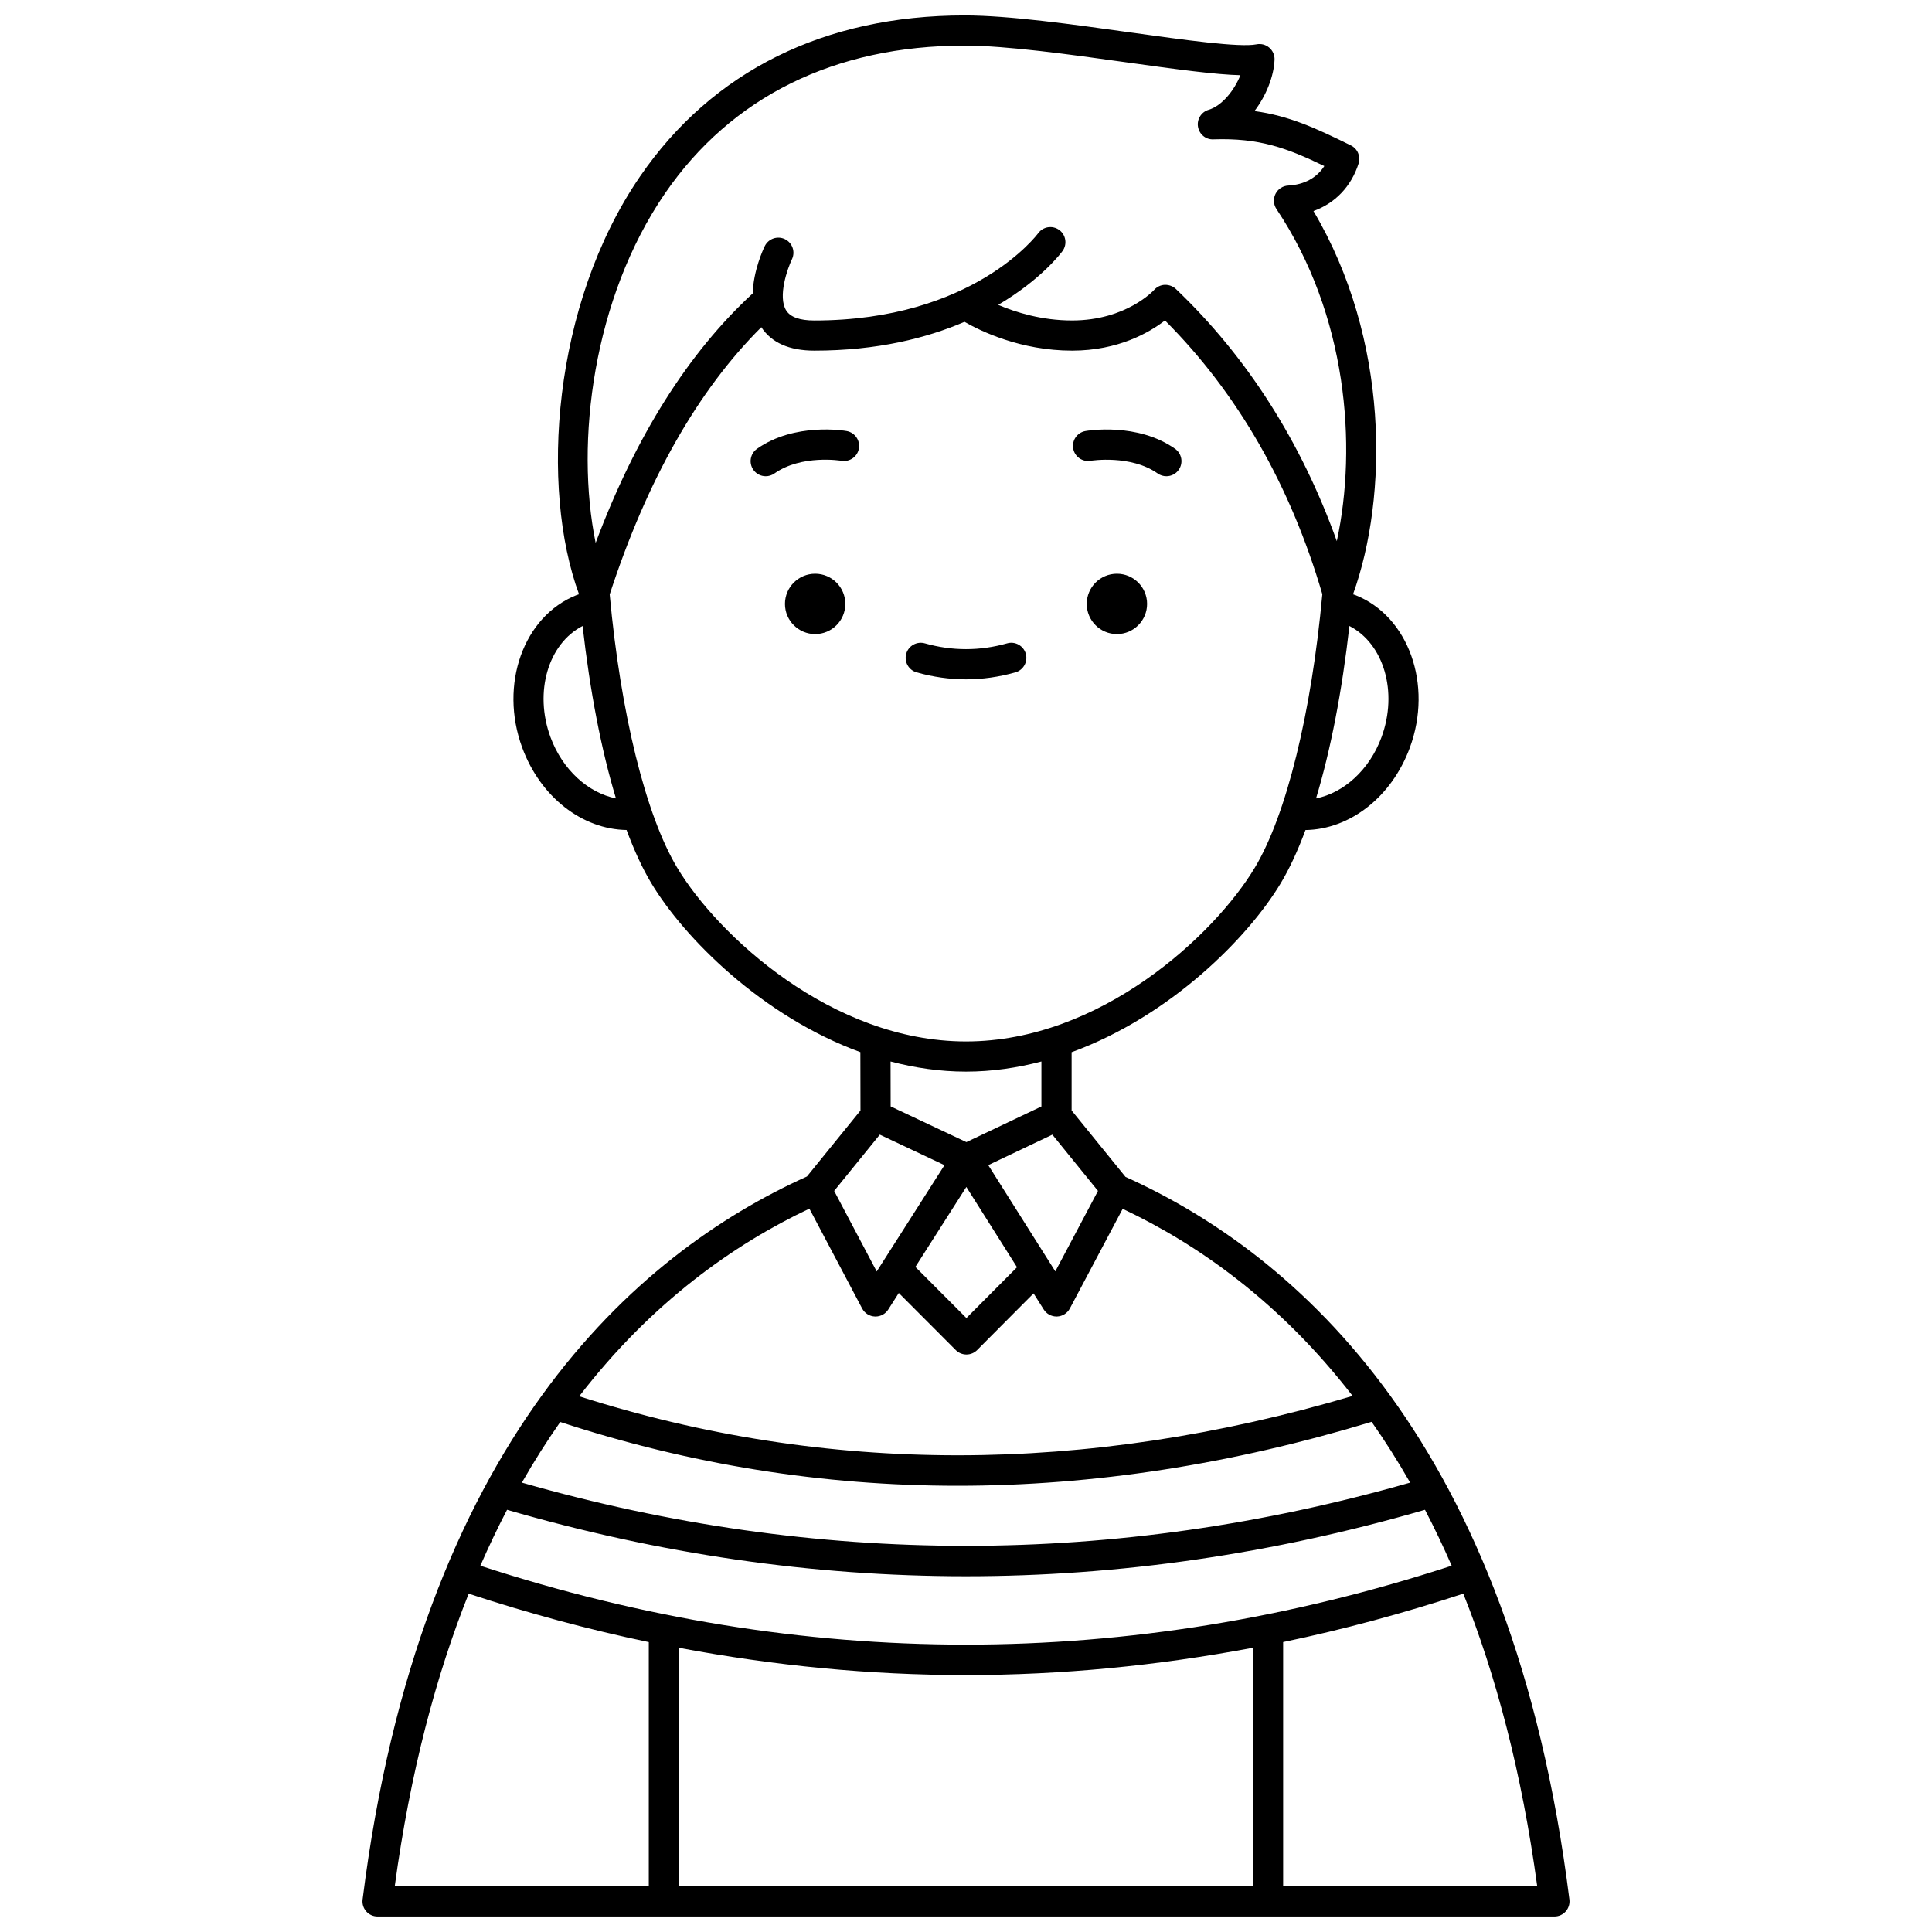 <?xml version="1.0" encoding="UTF-8"?>
<!-- Uploaded to: SVG Repo, www.svgrepo.com, Generator: SVG Repo Mixer Tools -->
<svg width="800px" height="800px" version="1.1" viewBox="144 144 512 512" xmlns="http://www.w3.org/2000/svg">
 <defs>
  <clipPath id="a">
   <path d="m240 148.09h320v503.81h-320z"/>
  </clipPath>
 </defs>
 <path d="m447.99 304.04c0 4.418-3.582 7.996-7.996 7.996-4.418 0-7.996-3.578-7.996-7.996 0-4.418 3.578-7.996 7.996-7.996 4.414 0 7.996 3.578 7.996 7.996"/>
 <path d="m433.04 266.11c0.109-0.016 10.59-1.688 17.758 3.367 0.699 0.496 1.504 0.73 2.301 0.73 1.254 0 2.496-0.586 3.269-1.695 1.273-1.809 0.84-4.301-0.965-5.574-9.98-7.035-23.195-4.805-23.75-4.707-2.176 0.383-3.625 2.453-3.246 4.629 0.379 2.18 2.457 3.625 4.633 3.25z"/>
 <path d="m368.02 304.04c0 4.418-3.582 7.996-7.996 7.996-4.418 0-8-3.578-8-7.996 0-4.418 3.582-7.996 8-7.996 4.414 0 7.996 3.578 7.996 7.996"/>
 <path d="m368.37 258.23c-0.559-0.102-13.773-2.328-23.75 4.707-1.805 1.273-2.238 3.766-0.965 5.574 0.781 1.105 2.016 1.695 3.269 1.695 0.797 0 1.598-0.234 2.301-0.73 7.223-5.09 17.656-3.387 17.77-3.363 2.191 0.355 4.238-1.074 4.621-3.246 0.379-2.18-1.07-4.25-3.246-4.637z"/>
 <path d="m413.09 322.18c2.125-0.602 3.359-2.812 2.754-4.934-0.602-2.125-2.824-3.356-4.934-2.754-7.254 2.047-14.57 2.047-21.812 0-2.113-0.602-4.336 0.633-4.934 2.754-0.605 2.125 0.633 4.336 2.754 4.934 4.332 1.227 8.734 1.852 13.086 1.852 4.348 0 8.75-0.625 13.086-1.852z"/>
 <g clip-path="url(#a)">
  <path d="m442.27 455.89-14.281-17.605v-15.445c26.141-9.543 46.75-30.328 55.418-44.773 2.34-3.898 4.535-8.648 6.559-14.098 11.773-0.176 22.844-8.734 27.664-21.844 6.133-16.672-0.328-34.805-14.402-40.406-0.207-0.082-0.445-0.145-0.66-0.223 9.32-25.887 9.672-67.543-10.488-101.57 5.711-2.043 10.004-6.477 11.961-12.59 0.602-1.887-0.266-3.926-2.039-4.801-9.316-4.59-16.41-7.867-25.559-9.102 3.168-4.164 5.148-9.285 5.324-13.605 0.051-1.227-0.469-2.41-1.406-3.207s-2.18-1.121-3.394-0.871c-4.383 0.887-19.184-1.172-33.5-3.168-15.07-2.113-32.148-4.496-43.758-4.496-0.02 0-0.039 0.012-0.059 0.012-0.027 0-0.043-0.012-0.062-0.012-37.074 0-66.789 14.742-85.941 42.629-23.352 34.012-26.52 82.688-16.199 110.77-0.215 0.074-0.453 0.141-0.664 0.223-14.07 5.602-20.531 23.73-14.398 40.406 4.82 13.109 15.891 21.664 27.66 21.844 2.023 5.449 4.219 10.199 6.559 14.098 8.668 14.445 29.27 35.223 55.402 44.77l0.031 15.469-14.188 17.488c-45.535 20.512-102.58 70.406-117.76 191.62-0.145 1.141 0.211 2.281 0.973 3.144 0.754 0.855 1.848 1.348 2.996 1.348h311.88c1.148 0 2.238-0.492 3-1.352 0.758-0.859 1.113-2.004 0.973-3.144-15.137-121.1-72.117-170.99-117.64-191.51zm-42.309 132.02c25.375 0 50.762-2.473 76.09-7.238l0.004 63.234h-152.12v-63.219c25.301 4.758 50.66 7.223 76.023 7.223zm-128.66-28.98c2.258-5.18 4.617-10.117 7.074-14.82 40.34 11.711 80.949 17.613 121.59 17.613 40.629 0 81.285-5.902 121.67-17.613 2.453 4.703 4.812 9.637 7.074 14.82-85.484 27.883-172.04 27.883-257.41 0zm11-22.02c3.266-5.723 6.664-11.066 10.172-16.066 34.25 11.234 69.43 16.898 105.32 16.898 35.941 0 72.594-5.68 109.7-16.941 3.523 5.012 6.934 10.371 10.211 16.109-78.184 22.336-157.32 22.34-235.4 0zm117.79-78.352 13.426 21.27-13.41 13.469-13.523-13.551zm5.805-5.785 16.988-8.078 12.09 14.906-11.305 21.328zm104.22-113.41c-3.184 8.652-10.016 14.77-17.352 16.227 3.856-12.738 6.891-28.34 8.844-45.699 9.078 4.668 12.938 17.43 8.508 29.473zm-189.88-144.12c17.586-25.617 45.027-39.156 79.344-39.156h0.004 0.004 0.113c11.055 0 27.84 2.344 42.652 4.41 13.785 1.922 23.828 3.273 30.363 3.43-1.621 4.043-4.906 8.129-8.426 9.168-1.926 0.57-3.137 2.488-2.816 4.473 0.324 1.988 2.051 3.465 4.078 3.359 12.152-0.406 19.367 2.246 29.41 7.078-2.023 3.137-5.324 4.938-9.578 5.168-1.434 0.074-2.719 0.914-3.363 2.203-0.645 1.289-0.547 2.82 0.25 4.016 18.75 28.031 21.441 62.754 16 88.016-9.488-26.418-23.805-48.859-42.656-66.832-0.785-0.75-1.844-1.117-2.926-1.098-1.082 0.043-2.102 0.527-2.828 1.344-0.07 0.078-7.352 8.105-21.766 8.105-8.02 0-14.898-2.152-19.566-4.137 11.359-6.676 16.652-13.723 17.059-14.277 1.293-1.793 0.891-4.289-0.898-5.582-1.793-1.289-4.285-0.891-5.582 0.898-0.168 0.23-17.191 23.102-59.32 23.102-3.824 0-6.324-0.891-7.43-2.652-2.316-3.676 0.375-11.199 1.508-13.559 0.965-1.988 0.133-4.379-1.855-5.344-1.977-0.961-4.379-0.133-5.344 1.855-0.434 0.887-3.019 6.496-3.188 12.527-17.059 15.707-31.039 37.863-41.625 66.102-5.465-26.645-0.707-64.809 18.383-92.617zm-30.352 144.12c-4.426-12.039-0.566-24.805 8.508-29.473 1.957 17.352 4.984 32.957 8.84 45.695-7.332-1.457-14.164-7.566-17.348-16.223zm33.578 34.586c-8.328-13.879-15-40.914-17.887-72.422 9.914-30.398 23.43-54.137 40.184-70.816 2.691 4.102 7.398 6.211 14.039 6.211 16.723 0 29.812-3.34 39.809-7.629 4.219 2.426 14.852 7.629 28.504 7.629 12.219 0 20.473-4.789 24.621-7.996 19.223 19.234 33.227 43.625 41.699 72.543-2.887 31.527-9.555 58.586-17.895 72.477-10.672 17.809-40.898 46.047-76.535 46.047-35.641 0-65.859-28.238-76.539-46.043zm76.539 54.039c6.883 0 13.562-0.996 19.984-2.68v11.914l-19.883 9.449-20.07-9.465-0.023-11.898c6.426 1.684 13.105 2.68 19.992 2.68zm-22.844 16.703 17.141 8.086-17.961 28.176-11.277-21.348zm-18.664 19.609 13.984 26.465c0.668 1.258 1.953 2.07 3.375 2.129 0.055 0 0.109 0.004 0.164 0.004 1.363 0 2.637-0.695 3.371-1.848l2.801-4.394 15.098 15.129c0.75 0.75 1.766 1.172 2.832 1.172 1.062 0 2.082-0.426 2.832-1.176l14.953-15.02 2.695 4.269c0.734 1.164 2.012 1.863 3.383 1.863h0.152c1.422-0.055 2.711-0.863 3.383-2.125l14.004-26.418c19.832 9.355 41.684 24.656 60.934 49.586-70.688 20.945-139.59 20.977-204.96 0.098 19.254-25.004 41.137-40.348 61.004-49.734zm-90.289 102.04c15.879 5.211 31.793 9.516 47.73 12.836v64.727h-67.328c4.125-30.359 10.977-55.941 19.598-77.562zm215.84 77.562v-64.738c15.945-3.316 31.863-7.621 47.746-12.828 8.621 21.621 15.469 47.203 19.59 77.566z"/>
 </g>
</svg>